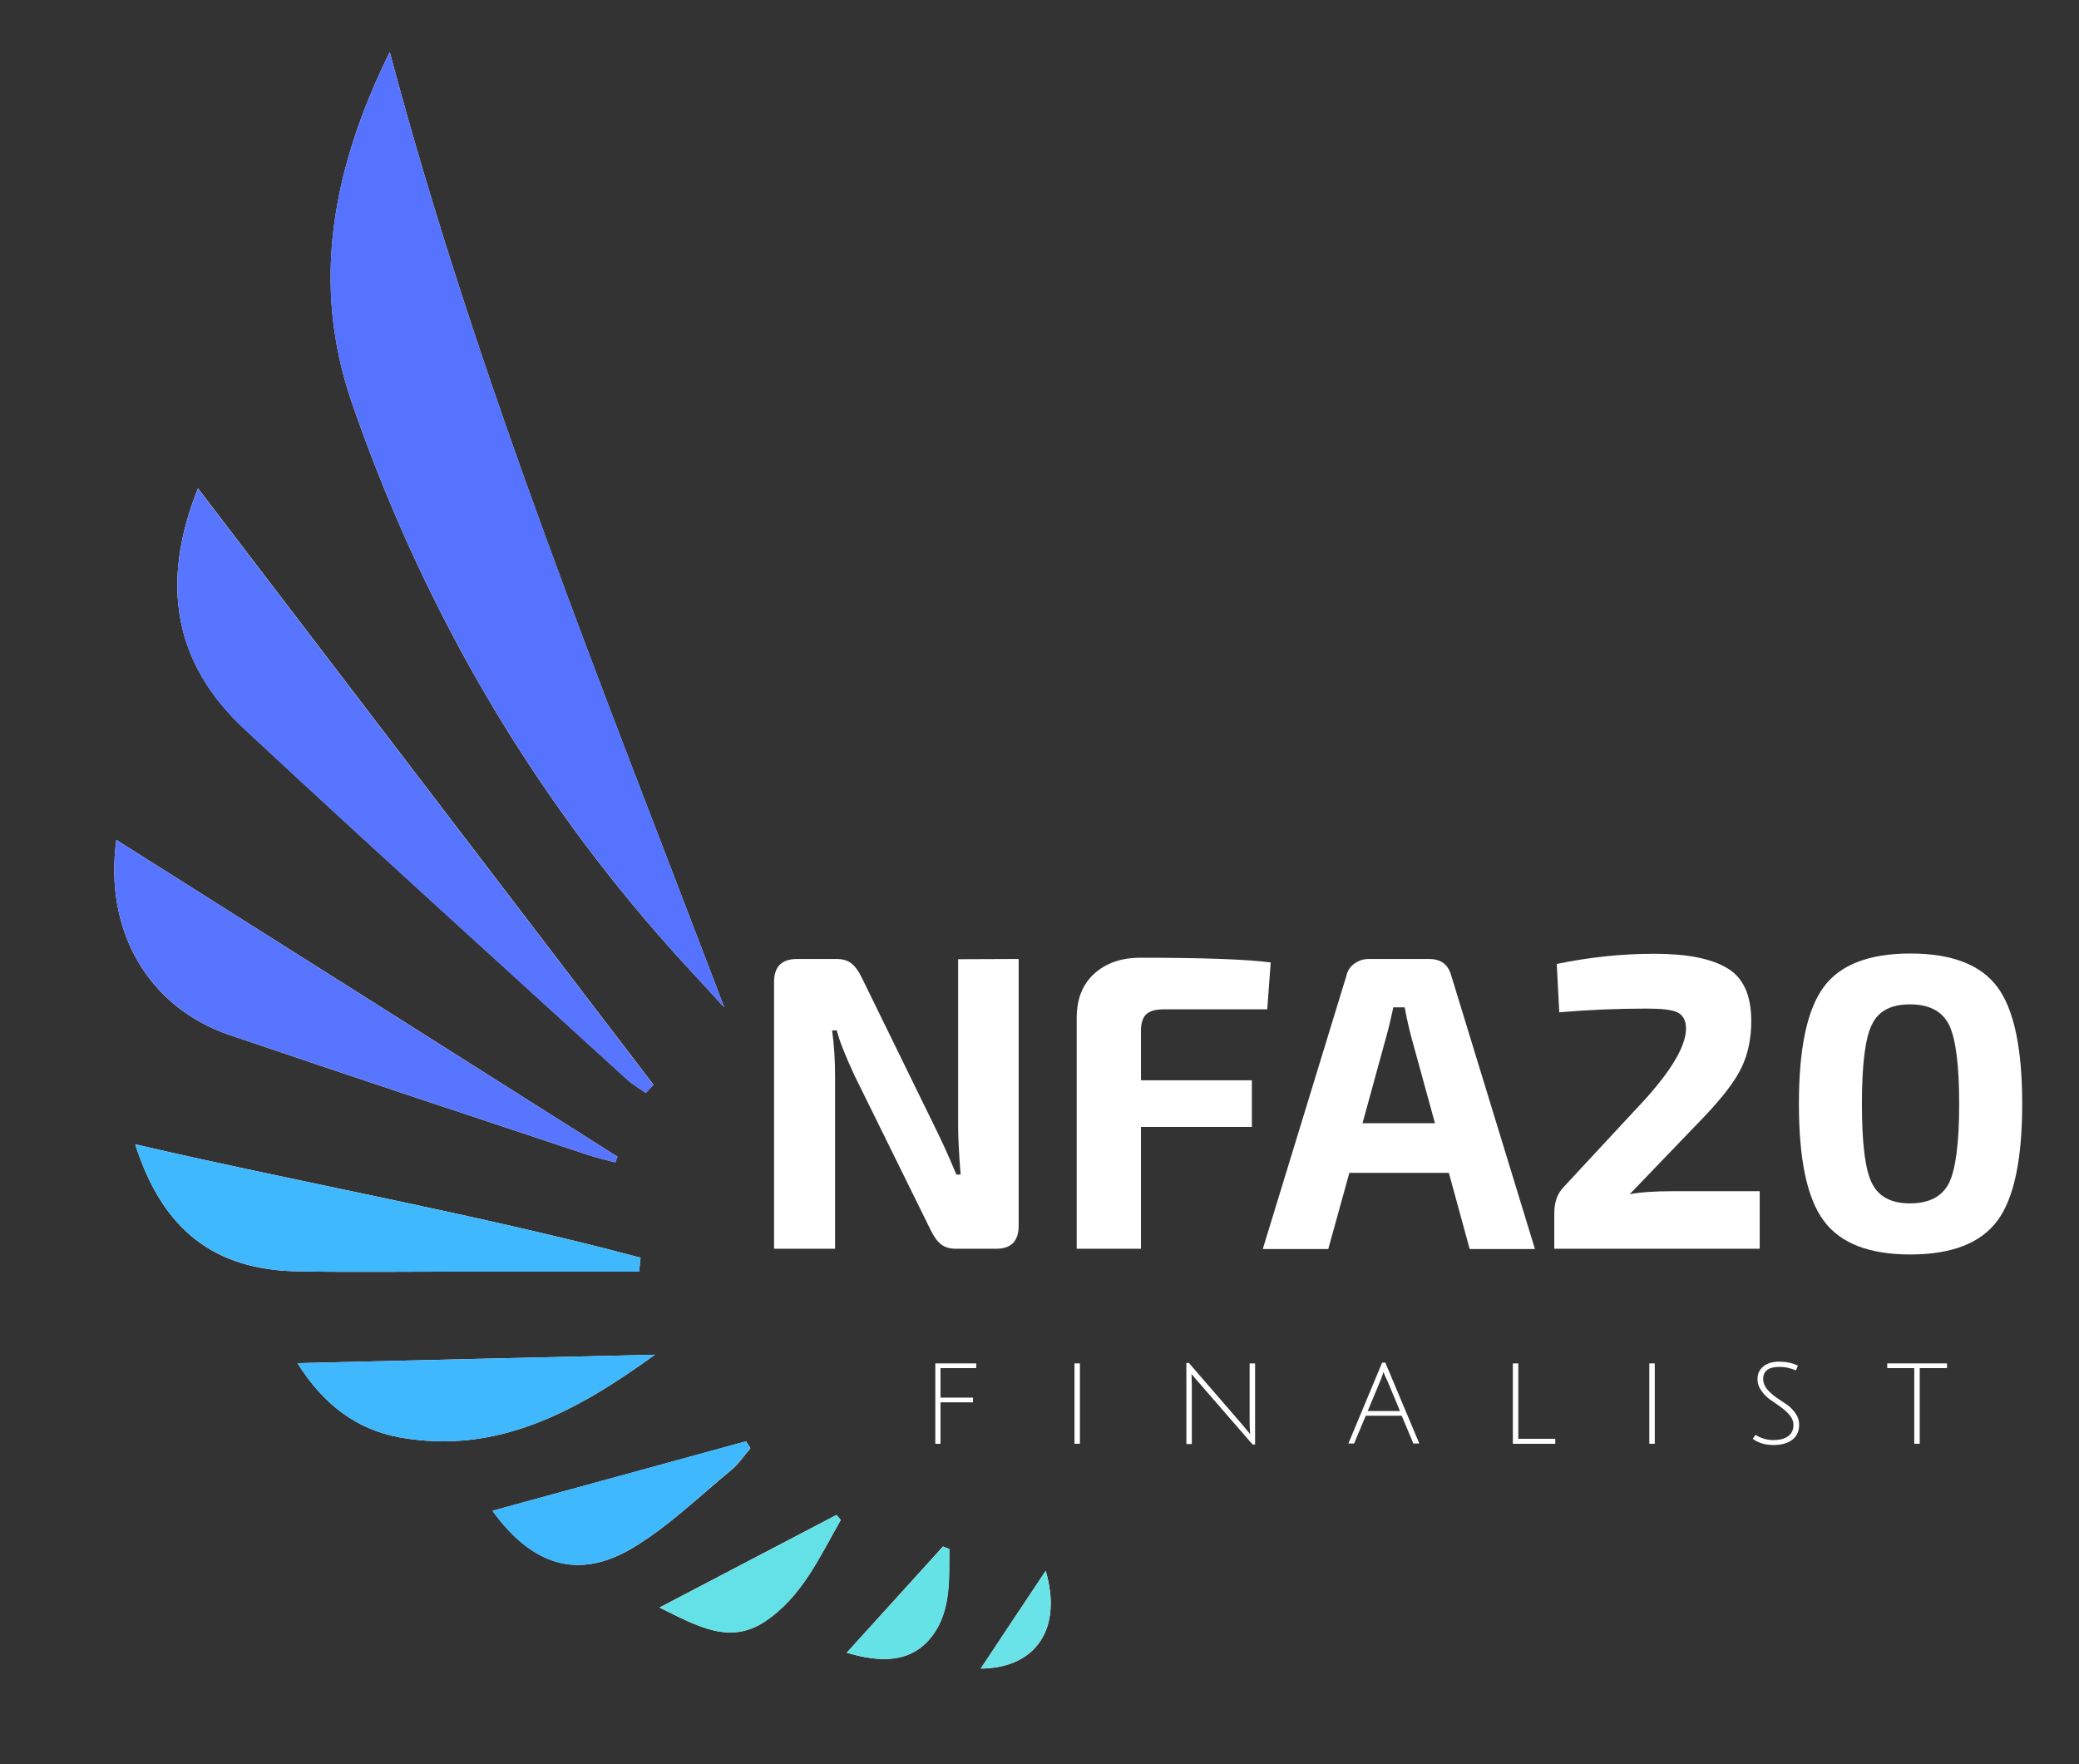 <?xml version="1.0" encoding="utf-8"?>
<!-- Generator: Adobe Illustrator 24.3.0, SVG Export Plug-In . SVG Version: 6.00 Build 0)  -->
<svg version="1.1" id="Layer_1" xmlns="http://www.w3.org/2000/svg" xmlns:xlink="http://www.w3.org/1999/xlink" x="0px" y="0px"
	 viewBox="0 0 838 711" style="enable-background:new 0 0 838 711;" xml:space="preserve">
<rect x="0" y="0" width="838" height="711" fill="#333333" stroke="none"/>
<style type="text/css">
	.st0{fill:#FEFEFE;}
	.st1{fill:#5573FE;}
	.st2{fill:#5775FE;}
	.st3{fill:#3FB8FE;}
	.st4{fill:#63E1E6;}
	.st5{fill:#65E2E6;}
	.st6{fill:#69E3E7;}
	.st7{fill:#FFFFFF;}
</style>
<g id="Layer_1_1_">
	<g>
		<g>
			<path class="st0" d="M157.1,21c-23.3,47.2-31.7,93.6-15.3,141.2c27.3,79.1,68.2,151,123.3,214.3c8.7,10,17.9,19.7,26.8,29.5
				C243.9,279.5,192.7,154.7,157.1,21z M260.3,440.5c1-1.1,2.1-2.2,3.1-3.3c-61-79.9-122-159.7-183.6-240.4
				c-15.4,38.5-9.6,70.7,18.7,97c51,47.5,102.7,94.2,154.2,141.2C255,437.1,257.8,438.7,260.3,440.5z M46.9,338.5
				c-5.1,36.8,13,67.6,45.8,78.7c48,16.3,96.2,32.3,144.4,48.3c3.6,1.2,7.3,2,10.9,3c0.3-0.8,0.6-1.5,0.9-2.3
				C181.7,423.7,114.6,381.2,46.9,338.5z M257.6,512.5c0.2-1.9,0.4-3.7,0.6-5.6c-66.9-17.8-135.1-29.8-203.7-45.7
				c11,34.6,32,50.7,65.6,51.2c21.3,0.4,42.6,0.1,63.9,0.1C208.6,512.5,233.1,512.5,257.6,512.5z M264,546
				c-47.3,1.1-94.7,2.2-144.1,3.4c10.6,16.9,24.1,26.8,41.1,29.9C200.6,586.5,232.9,568.5,264,546z M198.5,608.9
				c16.1,22.2,34.7,27.9,56.3,15.1c14.3-8.5,26.6-20.5,39.6-31.2c3.1-2.5,5.4-6,8.1-9.1c-0.6-0.9-1.2-1.9-1.8-2.8
				C266.9,590.2,233.2,599.4,198.5,608.9z M338.9,612.6c-0.6-0.7-1.2-1.3-1.8-2c-23.1,12.1-46.2,24.2-71.3,37.3
				c15.5,7.6,28.3,15,42.4,5.7C323.3,643.6,330.4,627.4,338.9,612.6z M341.3,666.1c13.3,4,24.7,3.9,32.5-4.5
				c9.7-10.4,8.7-24.3,8.8-37.3c-0.8-0.3-1.7-0.6-2.5-1C367.6,637.1,355.1,650.9,341.3,666.1z M395.3,672.5
				c22.5-0.2,33-16.3,26.2-39.4C412.6,646.4,404.2,659.1,395.3,672.5z"/>
			<path class="st1" d="M157.1,21c35.6,133.7,86.9,258.5,134.8,385c-9-9.8-18.1-19.5-26.8-29.5c-55.1-63.4-96-135.2-123.3-214.3
				C125.3,114.6,133.8,68.2,157.1,21z"/>
			<path class="st2" d="M260.3,440.5c-2.5-1.8-5.3-3.3-7.6-5.4c-51.5-47-103.2-93.7-154.2-141.2c-28.3-26.3-34.1-58.5-18.7-97
				c61.6,80.7,122.6,160.5,183.6,240.4C262.4,438.3,261.4,439.4,260.3,440.5z"/>
			<path class="st2" d="M46.9,338.5c67.7,42.8,134.8,85.2,202,127.7c-0.3,0.8-0.6,1.5-0.9,2.3c-3.7-1-7.4-1.8-10.9-3
				c-48.1-16-96.3-32-144.4-48.3C59.9,406,41.8,375.3,46.9,338.5z"/>
			<path class="st3" d="M257.6,512.5c-24.5,0-49,0-73.6,0c-21.3,0-42.6,0.3-63.9-0.1c-33.6-0.6-54.6-16.6-65.6-51.2
				c68.5,15.9,136.7,27.9,203.7,45.7C258,508.7,257.8,510.6,257.6,512.5z"/>
			<path class="st3" d="M264,546c-31.1,22.5-63.4,40.5-103,33.3c-17-3.1-30.6-13-41.1-29.9C169.3,548.2,216.6,547.1,264,546z"/>
			<path class="st3" d="M198.5,608.9c34.7-9.5,68.4-18.8,102.1-28c0.6,0.9,1.2,1.9,1.8,2.8c-2.7,3.1-5,6.5-8.1,9.1
				c-13,10.7-25.2,22.8-39.6,31.2C233.1,636.8,214.5,631.2,198.5,608.9z"/>
			<path class="st4" d="M338.9,612.6c-8.5,14.9-15.6,31-30.6,41c-14.1,9.3-27,2-42.4-5.7c25.1-13.1,48.2-25.2,71.3-37.3
				C337.8,611.2,338.4,611.9,338.9,612.6z"/>
			<path class="st5" d="M341.3,666.1c13.8-15.1,26.3-29,38.9-42.8c0.8,0.3,1.7,0.6,2.5,1c-0.1,13,0.9,26.9-8.8,37.3
				C366,669.9,354.6,670.1,341.3,666.1z"/>
			<path class="st6" d="M395.3,672.5c8.9-13.4,17.4-26.1,26.2-39.4C428.2,656.2,417.7,672.3,395.3,672.5z"/>
		</g>
	</g>
</g>
<g id="Layer_2_1_">
	<g>
		<path class="st7" d="M410.6,386.5V494c0,6.2-3,9.3-9.1,9.3h-16.1c-2.6,0-4.6-0.6-6.1-1.8c-1.5-1.2-2.9-3.1-4.2-5.8l-30.7-62.3
			c-3.8-8.2-6.2-14.3-7.1-18.1h-1.9c0.8,5.6,1.2,11.9,1.2,18.6v69.4H312V395.8c0-6.2,3.1-9.3,9.3-9.3h15.8c2.6,0,4.6,0.6,6.1,1.8
			c1.5,1.2,2.9,3.1,4.2,5.8l29.6,60.5c2.8,5.6,5.6,11.9,8.5,18.8h1.7c-0.7-8.8-1-15.4-1-19.6v-67.2L410.6,386.5L410.6,386.5z"/>
		<path class="st7" d="M510.8,406.8H469c-3.3,0-5.6,0.7-7,2c-1.4,1.4-2.1,3.6-2.1,6.6v20h44.7v18.8h-44.7v49.1H434v-93.1
			c0-7.5,2.3-13.4,7-17.7c4.7-4.3,10.9-6.5,18.7-6.5c24.8,0,42.3,0.6,52.5,1.9L510.8,406.8z"/>
		<path class="st7" d="M584,472.7h-40.1l-8.5,30.7H509l33.7-110.1c0.4-2,1.5-3.7,3.2-4.9c1.7-1.2,3.6-1.9,5.8-1.9H576
			c4.9,0,7.8,2.3,9,6.8l33.7,110.1h-26.3L584,472.7z M578.4,452.7l-9.8-35.7c-1.4-5.6-2.1-9.3-2.4-11h-4.6c-0.2,1.1-0.6,2.9-1.2,5.4
			c-0.6,2.5-1,4.3-1.4,5.6l-9.8,35.7H578.4z"/>
		<path class="st7" d="M628.5,408l-1-19.5c13.1-2.7,26.2-4.1,39.3-4.1s22.9,1.9,29.4,5.8c6.5,3.8,9.7,11,9.7,21.3
			c0,7-1.3,13.2-3.8,18.5c-2.5,5.4-7.6,12.1-15.2,20.1l-30,31.2c4.3-0.8,10-1.2,17.3-1.2h35.1v23.2h-82.8V489
			c0-4.4,1.2-7.9,3.7-10.5l28.6-30.8c14-14.6,20.9-25.7,20.8-33.4c-0.1-3.3-1.4-5.4-3.7-6.4c-2.4-1-6.4-1.4-12.2-1.4
			C651.8,406.5,640.1,407,628.5,408z"/>
		<path class="st7" d="M770,384.3c16.7,0,28.4,4.5,35.1,13.5c6.7,9,10,24.7,10,47.1s-3.3,38.1-10,47.1s-18.3,13.6-35.1,13.6
			c-16.6,0-28.2-4.5-34.9-13.6c-6.7-9-10-24.7-10-47.1s3.3-38,10-47.1C741.7,388.8,753.4,384.3,770,384.3z M769.8,404.8
			c-7.6,0-12.7,2.7-15.3,8.2c-2.7,5.5-4,16.1-4,31.9s1.3,26.5,4,31.9c2.7,5.5,7.8,8.2,15.3,8.2c7.8,0,13-2.7,15.8-8.2
			c2.7-5.5,4.1-16.1,4.1-31.9s-1.4-26.4-4.1-31.9C782.8,407.5,777.6,404.8,769.8,404.8z"/>
	</g>
</g>
<g id="Layer_3">
	<g>
		<path class="st7" d="M377,581.9v-32.4h16.5v1.9h-14.4v11.9h13.1v1.9h-13.1v16.7L377,581.9L377,581.9z"/>
		<path class="st7" d="M433.1,581.9v-32.4h2.2v32.4H433.1z"/>
		<path class="st7" d="M480.3,554.7l0.1,3.9V582h-2.2v-32.7h1l21.3,24.6c1.4,1.7,2.6,3.1,3.4,4.1c-0.1-1.5-0.2-3.1-0.2-5v-23.5h2.2
			v32.7h-1l-21.7-25c-1.5-1.7-2.5-2.9-2.9-3.4L480.3,554.7z"/>
		<path class="st7" d="M550.5,570.6l-4.7,11.2h-2.3l13.6-32.6h1.3l13.7,32.6h-2.4l-4.7-11.2H550.5z M557.7,552.9
			c0,0-0.1,0.2-0.2,0.5c-0.4,1.3-0.8,2.4-1.2,3.3l-5,12h13l-5-12C558.2,554.5,557.7,553.2,557.7,552.9z"/>
		<path class="st7" d="M609.8,581.9v-32.4h2.2v30.4h14.9v2H609.8z"/>
		<path class="st7" d="M664.8,581.9v-32.4h2.2v32.4H664.8z"/>
		<path class="st7" d="M723.9,552.3c-2.2-0.9-4.4-1.4-6.6-1.4c-4.4,0-6.6,1.6-6.6,4.9c0,1.4,0.5,2.7,1.5,4c1,1.2,2.2,2.3,3.6,3.3
			c1.4,1,2.8,1.9,4.3,2.9s2.6,2.2,3.6,3.6c1,1.4,1.5,2.9,1.5,4.5c0,2.7-0.9,4.8-2.8,6.2c-1.8,1.4-4.4,2.1-7.6,2.1
			c-3.2,0-6-0.8-8.3-2.5l1.1-1.6c2.2,1.4,4.6,2.1,7.2,2.1c2.6,0,4.6-0.5,6-1.6c1.4-1,2.1-2.5,2.1-4.5c0-1.4-0.5-2.7-1.5-3.9
			s-2.2-2.3-3.6-3.3c-1.4-1-2.8-2-4.3-3c-1.4-1-2.6-2.2-3.6-3.7c-1-1.4-1.5-2.9-1.5-4.6c0-2.1,0.8-3.8,2.4-5.1
			c1.6-1.3,3.7-1.9,6.4-1.9s5.2,0.5,7.5,1.6L723.9,552.3z"/>
		<path class="st7" d="M771.7,551.4h-11v-1.9h24.1v1.9h-11v30.5h-2.2v-30.5H771.7z"/>
	</g>
</g>
</svg>
